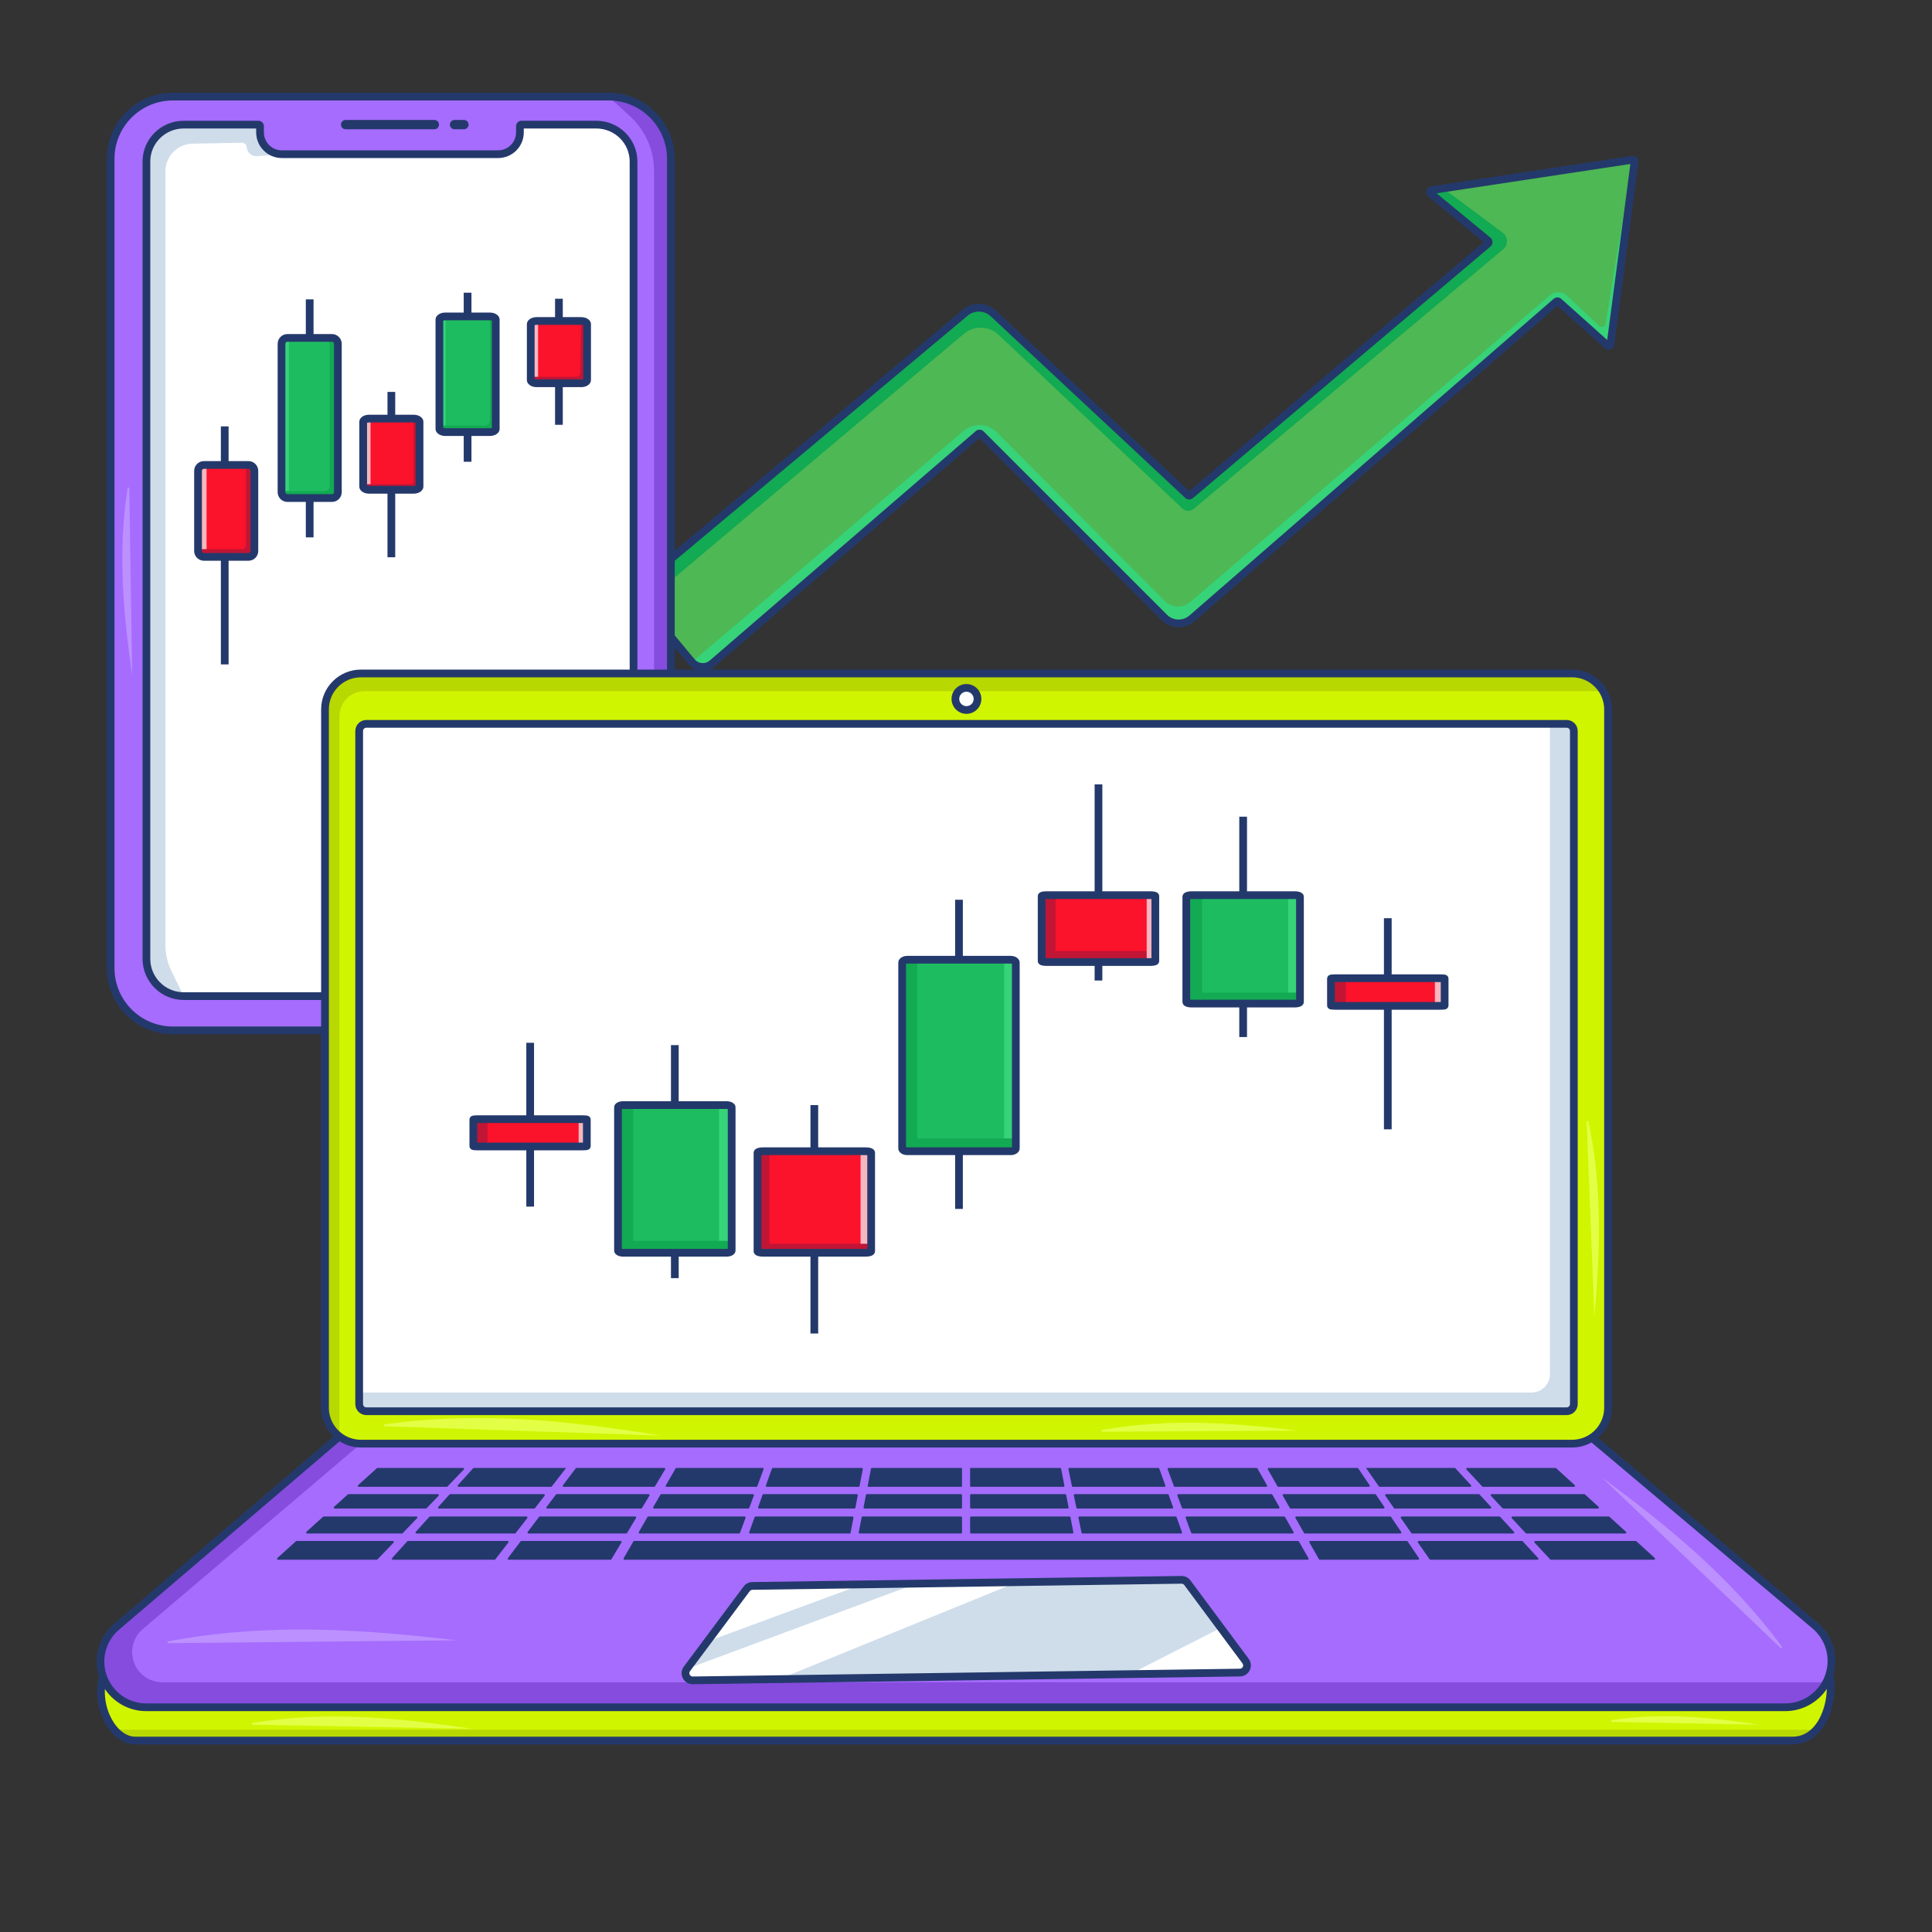 <svg xmlns="http://www.w3.org/2000/svg" width="2000" height="2000" fill="none" viewBox="0 0 2000 2000" id="options-trading-platforms"><rect x="0" y="0" width="2000" height="2000" fill="#333333" stroke="none"/><path fill="#4EB854" d="M715.982 685.06L664.554 623.17C659.272 616.814 660.127 607.382 666.465 602.079L999.179 323.698C1007.7 316.571 1020.19 316.911 1028.31 324.49L1229.7 512.496C1230.44 513.187 1231.58 513.215 1232.35 512.561L1540.34 252.149C1541.3 251.343 1541.29 249.871 1540.32 249.078L1481.14 200.347C1479.8 199.247 1480.4 197.084 1482.11 196.825L1689.79 165.398C1691.11 165.199 1692.25 166.317 1692.07 167.637L1667.24 356.221C1667.03 357.815 1665.13 358.523 1663.93 357.45L1613.6 312.396C1612.84 311.723 1611.71 311.715 1610.95 312.377L1233.88 640.218C1225.56 647.454 1213.05 647.019 1205.25 639.22L1015.41 449.405C1014.67 448.664 1013.48 448.62 1012.69 449.305L737.316 686.832C730.962 692.313 721.346 691.515 715.982 685.06Z"></path><path fill="#36D379" d="M1012.73 449.268L736.974 687.126C730.807 692.446 721.476 691.671 716.271 685.407L997.765 445.884C1007.7 437.428 1022.47 438.038 1031.68 447.284L1205.93 622.259C1209.53 625.875 1214.43 627.908 1219.53 627.908C1224.09 627.908 1228.51 626.281 1231.98 623.32L1604.68 305.518C1609.73 301.213 1617.21 301.401 1622.04 305.954L1655.4 337.427C1657.73 339.627 1661.58 338.327 1662.09 335.163L1689.63 166.823C1689.77 165.966 1690.54 165.211 1691.25 165.702C1691.83 166.097 1692.18 166.792 1692.08 167.558L1667.23 356.332C1667.03 357.878 1665.17 358.565 1664.01 357.524L1613.56 312.36C1612.83 311.708 1611.73 311.7 1610.99 312.342L1233.44 640.597C1225.36 647.62 1213.23 647.197 1205.66 639.629L1015.37 449.365C1014.65 448.647 1013.5 448.604 1012.73 449.268Z"></path><path fill="#12AA53" d="M1540.38 249.123L1481.03 200.263C1479.78 199.228 1480.28 197.223 1481.83 196.874C1481.93 196.851 1482.03 196.846 1482.13 196.846H1496.39L1555.57 240.817C1561.27 245.055 1561.52 253.507 1556.08 258.074L1235.88 526.682C1232.38 529.618 1227.23 529.466 1223.91 526.327L1033.76 346.581C1028.74 341.84 1022.1 339.198 1015.2 339.198C1008.83 339.198 1002.66 341.45 997.791 345.556L666.127 625.063L664.272 622.831C659.146 616.662 659.975 607.51 666.127 602.363L999.62 323.33C1007.89 316.414 1020.01 316.743 1027.89 324.098L1229.74 512.532C1230.45 513.203 1231.56 513.23 1232.31 512.595L1540.4 252.104C1541.32 251.322 1541.31 249.893 1540.38 249.123Z"></path><path fill="#24396B" fill-rule="evenodd" d="M1689.19 161.443C1693.14 160.846 1696.56 164.2 1696.04 168.159L1671.21 356.744C1670.58 361.525 1664.85 363.647 1661.26 360.431L1612.24 316.553L1236.5 643.236C1226.59 651.852 1211.71 651.333 1202.42 642.049L1013.89 453.547L739.929 689.861C731.88 696.804 719.7 695.793 712.906 687.617L661.478 625.726C654.787 617.675 655.87 605.729 663.898 599.011L996.613 320.631C1006.68 312.208 1021.45 312.609 1031.04 321.566L1231.13 508.359L1535.93 250.642L1478.59 203.435C1474.58 200.135 1476.38 193.647 1481.51 192.871L1689.19 161.443ZM1687.76 169.751L1487.14 200.109L1542.87 245.99C1545.76 248.37 1545.79 252.786 1542.93 255.204L1234.94 515.616C1232.61 517.579 1229.19 517.495 1226.97 515.42L1025.58 327.414C1018.94 321.213 1008.72 320.935 1001.75 326.766L669.032 605.147C664.384 609.036 663.757 615.952 667.631 620.614L719.059 682.504C722.992 687.237 730.044 687.823 734.704 683.803L1010.08 446.276C1012.45 444.223 1016.01 444.354 1018.24 446.576L1208.08 636.392C1214.39 642.705 1224.52 643.057 1231.25 637.199L1608.32 309.358C1610.61 307.374 1614.01 307.399 1616.26 309.416L1663.77 351.944L1687.76 169.751Z" clip-rule="evenodd"></path><path fill="#A56CFE" d="M114.516 164.442C114.516 128.852 143.368 100 178.958 100H630.052C665.642 100 694.494 128.852 694.494 164.442V1002.19C694.494 1037.78 665.642 1066.63 630.052 1066.63H178.958C143.368 1066.63 114.516 1037.78 114.516 1002.19V164.442Z"></path><path fill="#854CDE" d="M694.494 1002.19V164.442C694.494 128.852 665.642 100 630.052 100L652.16 120.291C668.05 134.875 677.094 155.453 677.094 177.02V1000.2C677.094 1017.39 669.473 1033.69 656.285 1044.71L630.052 1066.63C665.642 1066.63 694.494 1037.78 694.494 1002.19Z"></path><path fill="#fff" d="M190.235 128.999H267.565C268.455 128.999 269.176 129.72 269.176 130.61V137.054C269.176 149.511 279.274 159.609 291.731 159.609H515.667C528.124 159.609 538.222 149.511 538.222 137.054V130.61C538.222 129.72 538.943 128.999 539.833 128.999H617.163C638.517 128.999 655.828 146.096 655.828 167.187V992.521C655.828 1013.88 638.517 1031.19 617.163 1031.19H190.235C168.881 1031.19 151.57 1013.88 151.57 992.521V167.187C151.57 146.096 168.881 128.999 190.235 128.999Z"></path><path fill="#CFDDEA" d="M190.235 128.999H267.565C268.455 128.999 269.176 129.72 269.176 130.61V137.054C269.176 149.511 279.274 159.609 291.731 159.609L266.204 161.698C260.719 162.146 255.903 158.079 255.426 152.597L255.404 152.34C255.176 149.721 252.958 147.725 250.329 147.774L199.339 148.728C190.909 148.885 182.976 152.748 177.654 159.287C173.495 164.397 171.225 170.784 171.225 177.372V978.337C171.225 987.669 173.366 996.876 177.483 1005.25L190.235 1031.19C168.881 1031.19 151.57 1013.88 151.57 992.521V167.187C151.57 146.096 168.881 128.999 190.235 128.999Z"></path><path fill="#24396B" fill-rule="evenodd" d="M110.516 164.442C110.516 126.643 141.159 96 178.958 96H630.052C667.851 96 698.494 126.643 698.494 164.442V1002.19C698.494 1039.99 667.851 1070.63 630.052 1070.63H178.958C141.159 1070.63 110.516 1039.99 110.516 1002.19V164.442ZM178.958 104C145.577 104 118.516 131.061 118.516 164.442V1002.19C118.516 1035.57 145.577 1062.63 178.958 1062.63H630.052C663.433 1062.63 690.494 1035.57 690.494 1002.19V164.442C690.494 131.061 663.433 104 630.052 104H178.958Z" clip-rule="evenodd"></path><path fill="#24396B" fill-rule="evenodd" d="M147.571 167.187C147.571 143.84 166.72 124.999 190.236 124.999H267.567C270.666 124.999 273.178 127.511 273.178 130.61V137.054C273.178 147.302 281.485 155.609 291.733 155.609H515.668C525.916 155.609 534.223 147.302 534.223 137.054V130.61C534.223 127.511 536.735 124.999 539.834 124.999H617.164C640.681 124.999 659.83 143.84 659.83 167.187V992.521C659.83 1016.08 640.728 1035.19 617.164 1035.19H190.236C166.673 1035.19 147.571 1016.08 147.571 992.521V167.187ZM190.236 132.999C171.044 132.999 155.571 148.352 155.571 167.187V992.521C155.571 1011.67 171.091 1027.19 190.236 1027.19H617.164C636.31 1027.19 651.83 1011.67 651.83 992.521V167.187C651.83 148.352 636.357 132.999 617.164 132.999H542.223V137.054C542.223 151.72 530.334 163.609 515.668 163.609H291.733C277.067 163.609 265.178 151.72 265.178 137.054V132.999H190.236Z" clip-rule="evenodd"></path><path fill="#24396B" d="M352.952 128.999C352.952 126.33 355.116 124.166 357.785 124.166H449.615C452.284 124.166 454.448 126.33 454.448 128.999 454.448 131.668 452.284 133.832 449.615 133.832H357.785C355.116 133.832 352.952 131.668 352.952 128.999zM485.058 128.999C485.058 126.33 482.894 124.166 480.224 124.166H470.558C467.889 124.166 465.725 126.33 465.725 128.999 465.725 131.668 467.889 133.832 470.558 133.832H480.224C482.894 133.832 485.058 131.668 485.058 128.999z"></path><path fill="#24396B" fill-rule="evenodd" d="M324.587 556.279V309.889H316.587V556.279H324.587zM236.633 687.786V441.396H228.633V687.786H236.633zM409.128 576.87V405.702H401.128V576.87H409.128zM488.034 478.006V303H480.034V478.006H488.034zM582.595 439.749V309.262H574.595V439.749H582.595z" clip-rule="evenodd"></path><path fill="#1EBC61" d="M349.755 355.942C349.755 352.551 347.006 349.802 343.614 349.802H297.56C294.169 349.802 291.42 352.551 291.42 355.942V509.456C291.42 512.848 294.169 515.597 297.56 515.597H343.614C347.006 515.597 349.755 512.848 349.755 509.456V355.942Z"></path><path fill="#36D379" d="M299.03 356.091C299.03 352.709 298.676 349.968 298.239 349.968H292.307C291.87 349.968 291.516 352.709 291.516 356.091V509.17C291.516 512.551 291.87 515.293 292.307 515.293H298.239C298.676 515.293 299.03 512.551 299.03 509.17V356.091Z"></path><path fill="#12AA53" d="M343.614 515.597H297.56C294.169 515.597 291.42 512.848 291.42 509.456V508.403H336.301C339.062 508.403 341.301 506.164 341.301 503.403V349.802H343.614C347.006 349.802 349.755 352.551 349.755 355.942V509.456C349.755 512.848 347.006 515.597 343.614 515.597Z"></path><path fill="#24396B" fill-rule="evenodd" d="M353.755 355.942C353.755 350.342 349.215 345.802 343.614 345.802H297.56C291.96 345.802 287.42 350.342 287.42 355.942V509.456C287.42 515.057 291.96 519.597 297.56 519.597H343.614C349.215 519.597 353.755 515.057 353.755 509.456V355.942ZM343.614 353.802C344.797 353.802 345.755 354.76 345.755 355.942V509.456C345.755 510.638 344.797 511.597 343.614 511.597H297.56C296.378 511.597 295.42 510.638 295.42 509.456V355.942C295.42 354.76 296.378 353.802 297.56 353.802H343.614Z" clip-rule="evenodd"></path><path fill="#FB122B" d="M263.335 487.452C263.335 484.061 260.586 481.312 257.195 481.312H211.141C207.749 481.312 205 484.061 205 487.452V570.35C205 573.741 207.749 576.49 211.141 576.49H257.195C260.586 576.49 263.335 573.741 263.335 570.35V487.452Z"></path><path fill="#F8B6BF" d="M213.863 487.617C213.863 484.225 213.45 481.476 212.94 481.476H206.018C205.509 481.476 205.096 484.225 205.096 487.617V570.522C205.096 573.913 205.509 576.663 206.018 576.663H212.94C213.45 576.663 213.863 573.913 213.863 570.522V487.617Z"></path><path fill="#C11535" d="M257.195 576.49H211.141C207.749 576.49 205 571.862 205 568.471H250.568C252.777 568.471 254.568 566.68 254.568 564.471V481.312H257.195C260.586 481.312 263.335 484.061 263.335 487.452V570.35C263.335 573.741 260.586 576.49 257.195 576.49Z"></path><path fill="#24396B" fill-rule="evenodd" d="M267.335 487.452C267.335 481.852 262.795 477.312 257.195 477.312H211.141C205.54 477.312 201 481.852 201 487.452V570.35C201 575.95 205.54 580.49 211.141 580.49H257.195C262.795 580.49 267.335 575.95 267.335 570.35V487.452ZM257.195 485.312C258.377 485.312 259.335 486.27 259.335 487.452V570.35C259.335 571.532 258.377 572.49 257.195 572.49H211.141C209.959 572.49 209 571.532 209 570.35V487.452C209 486.27 209.959 485.312 211.141 485.312H257.195Z" clip-rule="evenodd"></path><path fill="#FB122B" d="M434.296 436.747C434.296 434.863 431.547 433.336 428.156 433.336H382.102C378.71 433.336 375.961 434.863 375.961 436.747V503.611C375.961 505.495 378.71 507.023 382.102 507.023H428.156C431.547 507.023 434.296 505.495 434.296 503.611V436.747Z"></path><path fill="#F8B6BF" d="M383.571 436.677C383.571 434.788 383.217 433.256 382.78 433.256H376.848C376.411 433.256 376.057 434.788 376.057 436.677V503.73C376.057 505.619 376.411 507.151 376.848 507.151H382.78C383.217 507.151 383.571 505.619 383.571 503.73V436.677Z"></path><path fill="#C11535" d="M428.156 507.023H382.102C378.71 507.023 375.961 505.495 375.961 503.611V501.203H425.156C426.813 501.203 428.156 499.86 428.156 498.203V433.336C431.547 433.336 434.296 434.863 434.296 436.747V503.611C434.296 505.495 431.547 507.023 428.156 507.023Z"></path><path fill="#24396B" fill-rule="evenodd" d="M434.44 430.838C432.63 429.833 430.4 429.336 428.156 429.336H382.102C379.857 429.336 377.627 429.833 375.817 430.838C374.142 431.769 371.961 433.693 371.961 436.747V503.611C371.961 506.666 374.142 508.59 375.817 509.52C377.627 510.526 379.857 511.023 382.102 511.023H428.156C430.4 511.023 432.63 510.526 434.44 509.52C436.115 508.59 438.296 506.666 438.296 503.611V436.747C438.296 433.693 436.115 431.769 434.44 430.838ZM430.296 437.708V502.65C429.835 502.842 429.099 503.023 428.156 503.023H382.102C381.158 503.023 380.422 502.842 379.961 502.65V437.708C380.422 437.517 381.158 437.336 382.102 437.336H428.156C429.099 437.336 429.835 437.517 430.296 437.708Z" clip-rule="evenodd"></path><path fill="#1EBC61" d="M513.202 330.974C513.202 329.09 510.452 327.562 507.061 327.562H461.007C457.616 327.562 454.866 329.09 454.866 330.974V443.892C454.866 445.776 457.616 447.303 461.007 447.303H507.061C510.452 447.303 513.202 445.776 513.202 443.892V330.974Z"></path><path fill="#36D379" d="M461.224 330.831C461.224 328.949 460.929 327.423 460.565 327.423H455.621C455.257 327.423 454.962 328.949 454.962 330.831V443.625C454.962 445.507 455.257 447.033 455.621 447.033H460.565C460.929 447.033 461.224 445.507 461.224 443.625V330.831Z"></path><path fill="#12AA53" d="M507.061 447.303H461.007C457.616 447.303 454.866 445.776 454.866 443.892V440.458H502.061C504.823 440.458 507.061 438.22 507.061 435.458L507.061 327.562C510.452 327.562 513.202 329.09 513.202 330.974V443.892C513.202 445.776 510.452 447.303 507.061 447.303Z"></path><path fill="#24396B" fill-rule="evenodd" d="M513.346 325.065C511.535 324.059 509.306 323.562 507.061 323.562H461.007C458.762 323.562 456.533 324.059 454.722 325.065C453.048 325.995 450.866 327.92 450.866 330.974V443.892C450.866 446.946 453.048 448.87 454.722 449.801C456.533 450.806 458.762 451.303 461.007 451.303H507.061C509.306 451.303 511.535 450.806 513.346 449.801C515.02 448.87 517.202 446.946 517.202 443.892V330.974C517.202 327.92 515.02 325.995 513.346 325.065ZM509.202 331.935V442.931C508.741 443.123 508.005 443.303 507.061 443.303H461.007C460.063 443.303 459.327 443.123 458.866 442.931V331.935C459.327 331.743 460.063 331.562 461.007 331.562H507.061C508.005 331.562 508.741 331.743 509.202 331.935Z" clip-rule="evenodd"></path><path fill="#FB122B" d="M607.762 335.7C607.762 333.815 605.013 332.288 601.622 332.288H555.567C552.176 332.288 549.427 333.815 549.427 335.7V393.353C549.427 395.237 552.176 396.764 555.567 396.764H601.622C605.013 396.764 607.762 395.237 607.762 393.353V335.7Z"></path><path fill="#F8B6BF" d="M557.038 335.845C557.038 333.961 556.683 332.433 556.247 332.433H550.314C549.877 332.433 549.523 333.961 549.523 335.845V393.522C549.523 395.406 549.877 396.934 550.314 396.934H556.247C556.683 396.934 557.038 395.406 557.038 393.522V335.845Z"></path><path fill="#C11535" d="M601.622 396.764H555.567C552.176 396.764 549.427 395.237 549.427 393.353L549.427 390.045H596.633C598.814 390.045 600.593 388.299 600.633 386.119L601.622 332.288C605.013 332.288 607.762 333.815 607.762 335.7V393.353C607.762 395.237 605.013 396.764 601.622 396.764Z"></path><path fill="#24396B" fill-rule="evenodd" d="M607.906 329.791C606.096 328.785 603.866 328.288 601.622 328.288H555.567C553.323 328.288 551.093 328.785 549.283 329.791C547.608 330.721 545.427 332.645 545.427 335.7V393.353C545.427 396.407 547.608 398.331 549.283 399.261C551.093 400.267 553.323 400.764 555.567 400.764H601.622C603.866 400.764 606.096 400.267 607.906 399.261C609.581 398.331 611.762 396.407 611.762 393.353V335.7C611.762 332.645 609.581 330.721 607.906 329.791ZM603.762 336.66V392.392C603.301 392.583 602.565 392.764 601.622 392.764H555.567C554.624 392.764 553.888 392.583 553.427 392.392V336.66C553.888 336.469 554.624 336.288 555.567 336.288H601.622C602.565 336.288 603.301 336.469 603.762 336.66Z" clip-rule="evenodd"></path><path fill="#BC90FF" d="M133.879 505.577L136.847 699.418C127.842 636.61 121.598 572.689 132.016 505.441 132.201 504.245 133.86 504.366 133.879 505.577zM501.487 1051.87L352.951 1053.81C401.13 1047.01 450.147 1042.3 501.625 1050.04 502.823 1050.22 502.697 1051.85 501.487 1051.87z"></path><path fill="#A56CFE" d="M373.678 1494.45H1627.37C1634.94 1494.45 1641.99 1492.19 1647.86 1488.31L1878.86 1682.71C1893.55 1695.07 1899.45 1715 1893.86 1733.36C1887.72 1753.56 1869.09 1767.36 1847.98 1767.36H151.326C131.112 1767.36 113.129 1754.52 106.566 1735.4C100.259 1717.02 105.821 1696.66 120.593 1684.05L351.324 1487C357.551 1491.68 365.291 1494.45 373.678 1494.45Z"></path><path fill="#854CDE" d="M351.324 1487C357.551 1491.68 365.291 1494.45 373.678 1494.45L147.787 1686.39C133.383 1698.63 133.045 1720.75 147.069 1733.43C152.817 1738.62 160.29 1741.5 168.039 1741.5H1891.5C1882.5 1758.5 1868.37 1767.36 1847.98 1767.36H151.326C131.112 1767.36 113.129 1754.52 106.566 1735.4C100.259 1717.02 105.821 1696.66 120.593 1684.05L351.324 1487Z"></path><path fill="#D0F500" d="M1847.98 1767.36H151.325C131.111 1767.36 113.128 1754.52 106.565 1735.4C97.977 1767.36 117.537 1801.82 139.891 1801.82H1855.57C1887.24 1801.82 1899.35 1759.9 1893.86 1733.36C1887.71 1753.56 1869.09 1767.36 1847.98 1767.36Z"></path><path fill="#B8D802" d="M1855.57 1801.82H139.893C132.026 1801.82 124.506 1797.55 118.436 1790.63H1880.21C1874 1797.44 1865.81 1801.82 1855.57 1801.82Z"></path><path fill="#D0F500" d="M336.421 734.407C336.421 713.831 353.101 697.15 373.678 697.15H1627.37C1647.95 697.15 1664.63 713.831 1664.63 734.407V1457.19C1664.63 1470.2 1657.97 1481.65 1647.86 1488.31C1641.99 1492.19 1634.94 1494.45 1627.37 1494.45H373.678C365.291 1494.45 357.55 1491.68 351.324 1487C342.274 1480.2 336.421 1469.38 336.421 1457.19V734.407Z"></path><path fill="#B8D802" d="M1627.37 697.15H373.677C353.1 697.15 336.42 713.831 336.42 734.407V1457.19C336.42 1469.38 342.273 1480.2 351.323 1487V741.53C351.323 727.171 362.963 715.53 377.323 715.53H1659.5C1653.02 704.531 1641.06 697.15 1627.37 697.15Z"></path><path fill="#24396B" fill-rule="evenodd" d="M332.422 734.407C332.422 711.622 350.893 693.15 373.678 693.15H1627.37C1650.16 693.15 1668.63 711.622 1668.63 734.407V1457.19C1668.63 1469.7 1663.06 1480.91 1654.27 1488.48L1881.44 1679.65C1897.09 1692.82 1903.53 1713.93 1897.97 1733.55C1900.61 1747.49 1898.79 1764.97 1892.29 1779.2C1885.61 1793.82 1873.54 1805.82 1855.57 1805.82H139.893C126.594 1805.82 115.03 1795.7 108.084 1782.45C101.21 1769.34 98.263 1752.2 102.4 1735.53C96.18 1715.92 102.285 1694.42 117.996 1681L345.16 1487C337.315 1479.5 332.422 1468.92 332.422 1457.19V734.407ZM351.583 1492.04L123.191 1687.09C109.667 1698.64 104.575 1717.28 110.35 1734.1C116.358 1751.6 132.821 1763.36 151.326 1763.36H1847.98C1867.33 1763.36 1884.4 1750.71 1890.03 1732.2C1895.16 1715.37 1889.75 1697.1 1876.29 1685.77L1647.49 1493.22C1641.53 1496.55 1634.67 1498.45 1627.37 1498.45H373.678C365.555 1498.45 357.972 1496.1 351.583 1492.04ZM108.568 1748.43C108.043 1759.4 110.632 1770.08 115.169 1778.73C121.444 1790.7 130.837 1797.82 139.893 1797.82H1855.57C1869.27 1797.82 1879.09 1788.85 1885.01 1775.88C1888.87 1767.43 1890.88 1757.62 1891.12 1748.37C1881.65 1762.47 1865.61 1771.36 1847.98 1771.36H151.326C133.855 1771.36 117.921 1762.51 108.568 1748.43ZM373.678 701.15C355.311 701.15 340.422 716.04 340.422 734.407V1457.19C340.422 1468.07 345.64 1477.73 353.727 1483.8C359.284 1487.98 366.187 1490.45 373.678 1490.45H1627.37C1634.14 1490.45 1640.42 1488.43 1645.66 1484.97C1654.69 1479.02 1660.63 1468.8 1660.63 1457.19V734.407C1660.63 716.04 1645.74 701.15 1627.37 701.15H373.678Z" clip-rule="evenodd"></path><path fill="#fff" d="M371.817 756.762C371.817 752.647 375.153 749.311 379.269 749.311H1621.79C1625.9 749.311 1629.24 752.647 1629.24 756.762V1453.47C1629.24 1457.58 1625.9 1460.92 1621.79 1460.92H379.269C375.154 1460.92 371.817 1457.58 371.817 1453.47V756.762Z"></path><path fill="#CFDDEA" d="M1629.24 1453.47V756.762C1629.24 752.647 1625.9 749.311 1621.79 749.311H1604.5V1422.5C1604.5 1432.99 1595.99 1441.5 1585.5 1441.5H371.816V1453.47C371.816 1457.58 375.153 1460.92 379.268 1460.92H1621.79C1625.9 1460.92 1629.24 1457.58 1629.24 1453.47Z"></path><path fill="#24396B" fill-rule="evenodd" d="M367.817 756.762C367.817 750.438 372.944 745.311 379.269 745.311H1621.79C1628.11 745.311 1633.24 750.438 1633.24 756.762V1453.47C1633.24 1459.79 1628.11 1464.92 1621.79 1464.92H379.269C372.944 1464.92 367.817 1459.79 367.817 1453.47V756.762ZM379.269 753.311C377.363 753.311 375.817 754.856 375.817 756.762V1453.47C375.817 1455.37 377.363 1456.92 379.269 1456.92H1621.79C1623.69 1456.92 1625.24 1455.37 1625.24 1453.47V756.762C1625.24 754.856 1623.69 753.311 1621.79 753.311H379.269Z" clip-rule="evenodd"></path><path fill="#24396B" d="M1015.9 723.532C1015.9 732.054 1008.99 738.963 1000.47 738.963C991.946 738.963 985.037 732.054 985.037 723.532C985.037 715.01 991.946 708.102 1000.47 708.102C1008.99 708.102 1015.9 715.01 1015.9 723.532Z"></path><path fill="#fff" d="M1007.93 723.532C1007.93 727.655 1004.59 730.998 1000.47 730.998 996.345 730.998 993.002 727.655 993.002 723.532 993.002 719.408 996.345 716.065 1000.47 716.065 1004.59 716.065 1007.93 719.408 1007.93 723.532zM711.099 1727.6L732.279 1699.24 772.976 1644.74C774.36 1642.89 776.527 1641.79 778.84 1641.75L892.735 1640.13 948.615 1639.34 1052.92 1637.85 1223.05 1635.43C1225.45 1635.4 1227.71 1636.51 1229.14 1638.44L1263.85 1685.15 1289.41 1719.55C1293.03 1724.43 1289.61 1731.36 1283.53 1731.45L1169.79 1733.07 806.569 1738.24 717.175 1739.51C710.993 1739.6 707.399 1732.55 711.099 1727.6z"></path><path fill="#CFDDEA" d="M1223.05 1635.43C1225.45 1635.4 1227.71 1636.52 1229.14 1638.44L1263.85 1685.15 1169.79 1733.07 806.568 1738.24 1052.92 1637.85 1223.05 1635.43zM711.098 1727.6L948.615 1639.34 892.735 1640.13 732.279 1699.24 711.098 1727.6z"></path><path fill="#24396B" fill-rule="evenodd" d="M778.897 1645.75C777.826 1645.77 776.822 1646.28 776.181 1647.14L714.304 1729.99C712.59 1732.29 714.255 1735.55 717.118 1735.51L1283.48 1727.45C1286.29 1727.41 1287.88 1724.2 1286.2 1721.94L1225.93 1640.82C1225.27 1639.93 1224.22 1639.41 1223.11 1639.43L778.897 1645.75ZM769.772 1642.35C771.899 1639.5 775.229 1637.8 778.784 1637.75L1223 1631.43C1226.68 1631.38 1230.16 1633.1 1232.35 1636.05L1292.62 1717.17C1298.19 1724.66 1292.93 1735.31 1283.59 1735.45L717.232 1743.51C707.732 1743.64 702.209 1732.82 707.894 1725.21L769.772 1642.35Z" clip-rule="evenodd"></path><path fill="#24396B" d="M287.795 1614.6H390.02C390.292 1614.6 390.553 1614.49 390.741 1614.3L407.448 1596.91C408.059 1596.27 407.608 1595.21 406.727 1595.21H307.06C306.812 1595.21 306.573 1595.31 306.389 1595.47L287.125 1612.86C286.446 1613.47 286.88 1614.6 287.795 1614.6zM479.378 1519.6H390.831C390.583 1519.6 390.344 1519.69 390.161 1519.86L370.707 1537.42C370.027 1538.03 370.461 1539.16 371.377 1539.16H462.507C462.779 1539.16 463.039 1539.05 463.228 1538.85L480.099 1521.29C480.71 1520.65 480.259 1519.6 479.378 1519.6zM317.867 1587.46H416.1C416.372 1587.46 416.632 1587.35 416.821 1587.15L431.775 1571.59C432.385 1570.95 431.935 1569.89 431.054 1569.89H335.11C334.862 1569.89 334.623 1569.99 334.44 1570.15L317.197 1585.72C316.517 1586.33 316.951 1587.46 317.867 1587.46zM440.91 1561.64H346.475C345.559 1561.64 345.125 1560.51 345.805 1559.89L360.089 1547C360.273 1546.83 360.511 1546.74 360.759 1546.74H453.298C454.179 1546.74 454.63 1547.8 454.019 1548.43L441.631 1561.33C441.443 1561.52 441.182 1561.64 440.91 1561.64zM406.666 1614.6H511.972C512.281 1614.6 512.573 1614.46 512.763 1614.22L526.23 1596.83C526.739 1596.17 526.271 1595.21 525.44 1595.21H422.35C422.067 1595.21 421.797 1595.33 421.607 1595.54L405.923 1612.93C405.343 1613.58 405.8 1614.6 406.666 1614.6zM490.553 1519.6H586.045 596.29 687.67C688.446 1519.6 688.926 1520.44 688.528 1521.11L678.026 1538.67C677.846 1538.97 677.52 1539.16 677.168 1539.16H583.533C582.707 1539.16 582.237 1538.21 582.734 1537.56L596.29 1519.6H586.045L571.196 1538.77C571.006 1539.01 570.714 1539.16 570.405 1539.16H474.715C473.848 1539.16 473.392 1538.13 473.972 1537.49L489.81 1519.93C490 1519.72 490.27 1519.6 490.553 1519.6zM525.781 1613L538.908 1595.61C539.096 1595.36 539.392 1595.21 539.706 1595.21H642.448C643.225 1595.21 643.705 1596.06 643.306 1596.73L632.907 1614.12C632.727 1614.42 632.401 1614.6 632.049 1614.6H526.579C525.753 1614.6 525.283 1613.66 525.781 1613zM1713.02 1612.86L1693.93 1595.47C1693.74 1595.31 1693.5 1595.21 1693.25 1595.21H1589.26C1588.39 1595.21 1587.93 1596.26 1588.53 1596.9L1604.73 1614.28C1604.91 1614.49 1605.18 1614.6 1605.46 1614.6H1712.35C1713.26 1614.6 1713.7 1613.48 1713.02 1612.86zM444.445 1570.22L430.407 1585.79C429.826 1586.43 430.283 1587.46 431.149 1587.46H532.996C533.305 1587.46 533.597 1587.32 533.786 1587.07L545.841 1571.51C546.35 1570.85 545.881 1569.89 545.05 1569.89H445.187C444.904 1569.89 444.634 1570.01 444.445 1570.22zM1683.21 1585.72L1666.12 1570.16C1665.94 1569.99 1665.7 1569.89 1665.45 1569.89H1565.68C1564.81 1569.89 1564.35 1570.94 1564.95 1571.58L1579.44 1587.14C1579.63 1587.34 1579.9 1587.46 1580.18 1587.46H1682.54C1683.45 1587.46 1683.89 1586.33 1683.21 1585.72zM552.996 1561.64H454.441C453.574 1561.64 453.118 1560.61 453.698 1559.97L465.327 1547.07C465.517 1546.86 465.787 1546.74 466.07 1546.74H562.982C563.813 1546.74 564.281 1547.7 563.773 1548.35L553.786 1561.25C553.597 1561.49 553.305 1561.64 552.996 1561.64zM546.272 1585.86L558.021 1570.29C558.21 1570.04 558.506 1569.89 558.819 1569.89H657.59C658.367 1569.89 658.847 1570.74 658.448 1571.41L649.14 1586.97C648.96 1587.27 648.634 1587.46 648.282 1587.46H547.07C546.245 1587.46 545.775 1586.51 546.272 1585.86zM1654.86 1559.9L1640.7 1547C1640.52 1546.83 1640.28 1546.74 1640.03 1546.74H1544.12C1543.24 1546.74 1542.79 1547.78 1543.38 1548.42L1555.39 1561.32C1555.58 1561.52 1555.85 1561.64 1556.12 1561.64H1654.19C1655.1 1561.64 1655.53 1560.51 1654.86 1559.9zM1630.18 1537.42L1610.9 1519.86C1610.71 1519.69 1610.47 1519.6 1610.22 1519.6H1518.83C1517.96 1519.6 1517.51 1520.64 1518.1 1521.28L1534.46 1538.84C1534.65 1539.04 1534.91 1539.16 1535.19 1539.16H1629.5C1630.42 1539.16 1630.85 1538.03 1630.18 1537.42zM565.766 1560.03L575.499 1547.14C575.688 1546.89 575.984 1546.74 576.297 1546.74H671.436C672.213 1546.74 672.693 1547.59 672.294 1548.26L664.584 1561.15C664.403 1561.45 664.077 1561.64 663.725 1561.64H566.564C565.739 1561.64 565.269 1560.69 565.766 1560.03zM645.593 1613.1L655.651 1595.71C655.83 1595.4 656.159 1595.21 656.516 1595.21H1343.79C1344.15 1595.21 1344.48 1595.41 1344.66 1595.72L1354.55 1613.11C1354.93 1613.78 1354.45 1614.6 1353.68 1614.6H646.458C645.688 1614.6 645.207 1613.77 645.593 1613.1zM661.294 1585.96L670.296 1570.39C670.475 1570.08 670.805 1569.89 671.162 1569.89H770.881C771.578 1569.89 772.061 1570.59 771.819 1571.24L766.051 1586.81C765.906 1587.2 765.532 1587.46 765.114 1587.46H662.159C661.389 1587.46 660.908 1586.62 661.294 1585.96zM689.232 1537.66L699.39 1520.1C699.568 1519.79 699.898 1519.6 700.255 1519.6H789.521C790.217 1519.6 790.701 1520.29 790.459 1520.95L783.951 1538.51C783.806 1538.9 783.432 1539.16 783.013 1539.16H690.098C689.328 1539.16 688.847 1538.32 689.232 1537.66zM676.231 1560.13L683.689 1547.24C683.867 1546.93 684.197 1546.74 684.554 1546.74H779.462C780.158 1546.74 780.641 1547.44 780.399 1548.09L775.621 1560.98C775.476 1561.38 775.102 1561.64 774.683 1561.64H677.096C676.326 1561.64 675.845 1560.8 676.231 1560.13zM879.548 1587.46H776.542C775.851 1587.46 775.368 1586.77 775.601 1586.12L781.155 1570.56C781.297 1570.16 781.674 1569.89 782.097 1569.89H882.539C883.167 1569.89 883.64 1570.47 883.521 1571.08L880.53 1586.65C880.44 1587.12 880.028 1587.46 879.548 1587.46zM892.204 1519.6H800.046C799.623 1519.6 799.246 1519.86 799.104 1520.26L792.837 1537.82C792.605 1538.47 793.088 1539.16 793.779 1539.16H888.83C889.309 1539.16 889.721 1538.82 889.812 1538.35L893.186 1520.79C893.305 1520.17 892.832 1519.6 892.204 1519.6zM902.623 1519.6H995.871 1004.25 1097.5C1097.98 1519.6 1098.39 1519.94 1098.48 1520.41L1101.86 1537.97C1101.98 1538.59 1101.5 1539.16 1100.88 1539.16H1005.25C1004.7 1539.16 1004.25 1538.71 1004.25 1538.16V1519.6H995.871V1538.16C995.871 1538.71 995.423 1539.16 994.871 1539.16H899.249C898.621 1539.16 898.149 1538.59 898.267 1537.97L901.641 1520.41C901.732 1519.94 902.144 1519.6 902.623 1519.6zM994.871 1587.46H889.968C889.34 1587.46 888.867 1586.89 888.986 1586.27L891.977 1570.71C892.067 1570.23 892.479 1569.89 892.958 1569.89H994.871C995.423 1569.89 995.871 1570.34 995.871 1570.89V1586.46C995.871 1587.01 995.423 1587.46 994.871 1587.46zM1110.16 1587.46H1005.25C1004.7 1587.46 1004.25 1587.01 1004.25 1586.46V1570.89C1004.25 1570.34 1004.7 1569.89 1005.25 1569.89H1107.17C1107.65 1569.89 1108.06 1570.23 1108.15 1570.71L1111.14 1586.27C1111.26 1586.89 1110.78 1587.46 1110.16 1587.46zM1222.65 1587.46H1120.57C1120.09 1587.46 1119.68 1587.12 1119.59 1586.66L1116.38 1571.1C1116.25 1570.48 1116.73 1569.89 1117.36 1569.89H1217.1C1217.52 1569.89 1217.9 1570.16 1218.04 1570.56L1223.59 1586.12C1223.83 1586.77 1223.34 1587.46 1222.65 1587.46zM1199.15 1519.6H1107.01C1106.37 1519.6 1105.9 1520.18 1106.03 1520.8L1109.64 1538.36C1109.74 1538.82 1110.15 1539.16 1110.62 1539.16H1205.41C1206.11 1539.16 1206.59 1538.47 1206.36 1537.82L1200.09 1520.26C1199.95 1519.86 1199.57 1519.6 1199.15 1519.6zM1300.8 1519.6H1209.67C1208.98 1519.6 1208.49 1520.29 1208.73 1520.95L1215.24 1538.51C1215.39 1538.9 1215.76 1539.16 1216.18 1539.16H1310.78C1311.55 1539.16 1312.03 1538.33 1311.65 1537.66L1301.67 1520.1C1301.49 1519.79 1301.16 1519.6 1300.8 1519.6zM1313.34 1519.6H1405.7 1414.08 1505.85C1506.13 1519.6 1506.4 1519.71 1506.59 1519.92L1522.77 1537.48C1523.36 1538.12 1522.91 1539.16 1522.04 1539.16H1428.22C1427.89 1539.16 1427.58 1539 1427.4 1538.73L1414.08 1519.6H1405.7L1417.87 1537.6C1418.32 1538.26 1417.85 1539.16 1417.05 1539.16H1323.33C1322.97 1539.16 1322.64 1538.96 1322.46 1538.65L1312.47 1521.09C1312.09 1520.43 1312.58 1519.6 1313.34 1519.6zM1366.23 1614.6H1468.08C1468.88 1614.6 1469.36 1613.71 1468.91 1613.04L1457.15 1595.65C1456.96 1595.38 1456.65 1595.21 1456.32 1595.21H1356.34C1355.57 1595.21 1355.09 1596.04 1355.47 1596.71L1365.36 1614.1C1365.54 1614.41 1365.87 1614.6 1366.23 1614.6zM1480.73 1614.6H1591.56C1592.43 1614.6 1592.89 1613.57 1592.3 1612.93L1576.27 1595.54C1576.08 1595.33 1575.82 1595.21 1575.54 1595.21H1468.63C1467.82 1595.21 1467.35 1596.12 1467.81 1596.79L1479.91 1614.17C1480.1 1614.44 1480.41 1614.6 1480.73 1614.6zM784.816 1560.3L789.417 1547.41C789.559 1547.01 789.936 1546.74 790.359 1546.74H886.988C887.616 1546.74 888.089 1547.31 887.97 1547.93L885.493 1560.82C885.402 1561.29 884.99 1561.64 884.51 1561.64H785.758C785.066 1561.64 784.583 1560.95 784.816 1560.3zM896.425 1547.55L893.948 1560.45C893.829 1561.06 894.302 1561.64 894.93 1561.64H994.871C995.423 1561.64 995.871 1561.19 995.871 1560.64V1547.74C995.871 1547.19 995.423 1546.74 994.871 1546.74H897.407C896.928 1546.74 896.516 1547.08 896.425 1547.55zM1004.25 1547.74V1560.64C1004.25 1561.19 1004.7 1561.64 1005.25 1561.64H1105.19C1105.82 1561.64 1106.3 1561.06 1106.18 1560.45L1103.7 1547.55C1103.61 1547.08 1103.2 1546.74 1102.72 1546.74H1005.25C1004.7 1546.74 1004.25 1547.19 1004.25 1547.74zM1114.27 1560.84L1111.61 1547.94C1111.49 1547.32 1111.96 1546.74 1112.59 1546.74H1208.83C1209.26 1546.74 1209.63 1547.01 1209.78 1547.41L1214.38 1560.3C1214.61 1560.95 1214.13 1561.64 1213.44 1561.64H1115.25C1114.77 1561.64 1114.37 1561.3 1114.27 1560.84zM1223.57 1560.98L1218.79 1548.09C1218.55 1547.44 1219.04 1546.74 1219.73 1546.74H1316.23C1316.59 1546.74 1316.92 1546.94 1317.1 1547.25L1324.43 1560.14C1324.81 1560.81 1324.33 1561.64 1323.56 1561.64H1224.51C1224.09 1561.64 1223.72 1561.38 1223.57 1560.98zM1233.14 1586.81L1227.37 1571.24C1227.13 1570.59 1227.62 1569.89 1228.31 1569.89H1329.4C1329.76 1569.89 1330.09 1570.09 1330.27 1570.4L1339.12 1585.96C1339.49 1586.63 1339.01 1587.46 1338.25 1587.46H1234.08C1233.66 1587.46 1233.29 1587.2 1233.14 1586.81zM1335.24 1561.13L1327.91 1548.24C1327.53 1547.57 1328.01 1546.74 1328.78 1546.74H1423.53C1423.86 1546.74 1424.17 1546.91 1424.36 1547.18L1433.08 1560.08C1433.53 1560.74 1433.05 1561.64 1432.25 1561.64H1336.11C1335.75 1561.64 1335.42 1561.44 1335.24 1561.13zM1349.92 1586.95L1341.07 1571.39C1340.69 1570.72 1341.18 1569.89 1341.94 1569.89H1439.19C1439.52 1569.89 1439.83 1570.06 1440.02 1570.33L1450.55 1585.9C1451 1586.56 1450.52 1587.46 1449.72 1587.46H1350.79C1350.43 1587.46 1350.1 1587.27 1349.92 1586.95zM1434.07 1548.31L1443.04 1561.21C1443.23 1561.48 1443.54 1561.64 1443.86 1561.64H1542.75C1543.62 1561.64 1544.08 1560.6 1543.49 1559.96L1531.6 1547.06C1531.41 1546.86 1531.15 1546.74 1530.87 1546.74H1434.89C1434.08 1546.74 1433.61 1547.65 1434.07 1548.31zM1450.18 1571.47L1461.02 1587.03C1461.2 1587.3 1461.51 1587.46 1461.84 1587.46H1566.55C1567.42 1587.46 1567.87 1586.42 1567.28 1585.78L1552.94 1570.22C1552.75 1570.01 1552.48 1569.89 1552.2 1569.89H1451.01C1450.2 1569.89 1449.72 1570.8 1450.18 1571.47z"></path><path fill="#BC90FF" d="M174.333 1701.02L472.949 1698.06C375.968 1686.65 277.352 1679.59 174.139 1699.12C172.949 1699.35 173.123 1701.03 174.333 1701.02Z"></path><path fill="#E3FF45" d="M398.407 1476.46L684.135 1486.14C591.85 1471.16 497.823 1460.27 398.297 1474.56 397.098 1474.73 397.197 1476.42 398.407 1476.46zM1141.27 1482.11L1343.11 1481C1277.55 1472.99 1210.88 1467.88 1141.1 1480.25 1139.91 1480.46 1140.06 1482.12 1141.27 1482.11zM1642.51 1161.38L1650.49 1363.07C1656.26 1297.26 1659.1 1230.46 1644.37 1161.14 1644.12 1159.96 1642.46 1160.17 1642.51 1161.38z"></path><path fill="#BC90FF" d="M1843.13 1705.84L1658 1529.21C1725.39 1578.84 1791.25 1632.14 1844.56 1704.59C1845.28 1705.56 1844.01 1706.67 1843.13 1705.84Z"></path><path fill="#E3FF45" d="M261.889 1785.38L489.001 1789.7C414.963 1778.56 339.789 1770.78 261.748 1783.5 260.559 1783.69 260.683 1785.36 261.889 1785.38zM1668.89 1782.5L1821.33 1785.4C1771.6 1777.91 1721.11 1772.65 1668.75 1780.66 1667.56 1780.85 1667.68 1782.48 1668.89 1782.5z"></path><path fill="#24396B" fill-rule="evenodd" d="M694.582 1143.99V1081.89H702.582V1143.99H694.582zM694.582 1323.12V1296.85H702.582V1323.12H694.582zM988.737 993.52V931.421H996.737V993.52H988.737zM988.737 1251.47V1189.37H996.737V1251.47H988.737zM1133.14 926.644V812H1141.14V926.644H1133.14zM1133.14 1015.02V994.714H1141.14V1015.02H1133.14zM1282.9 926.645V845.438H1290.9V926.645H1282.9zM1282.9 1073.53V1038.9H1290.9V1073.53H1282.9zM1432.64 1012.63V950.527H1440.64V1012.63H1432.64zM1432.64 1169.07V1041.29H1440.64V1169.07H1432.64zM838.985 1191.76V1143.99H846.985V1191.76H838.985zM838.985 1380.44V1296.85H846.985V1380.44H838.985zM544.83 1158.32V1079.5H552.83V1158.32H544.83zM544.83 1249.08V1187.28H552.83V1249.08H544.83z" clip-rule="evenodd"></path><path fill="#1EBC61" d="M639.754 1146.38C639.754 1145.06 642.148 1143.99 645.102 1143.99H752.068C755.022 1143.99 757.416 1145.06 757.416 1146.38V1294.46C757.416 1295.78 755.022 1296.85 752.068 1296.85H645.102C642.148 1296.85 639.754 1295.78 639.754 1294.46V1146.38Z"></path><path fill="#36D379" d="M744.39 1145.92C744.39 1144.6 744.655 1143.53 744.982 1143.53H756.817C757.144 1143.53 757.409 1144.6 757.409 1145.92V1294.14C757.409 1295.46 757.144 1296.53 756.817 1296.53H744.982C744.655 1296.53 744.39 1295.46 744.39 1294.14V1145.92Z"></path><path fill="#12AA53" d="M640.237 1145.92C640.237 1144.6 640.546 1143.53 640.928 1143.53H654.736C655.117 1143.53 655.426 1144.6 655.426 1145.92V1294.14C655.426 1295.46 655.117 1296.53 654.736 1296.53H640.928C640.546 1296.53 640.237 1295.46 640.237 1294.14V1145.92Z"></path><path fill="#12AA53" d="M645.221 1296.53C644.266 1296.53 643.492 1296.29 643.492 1295.99V1285.08C643.492 1284.78 644.266 1284.53 645.221 1284.53H752.426C753.381 1284.53 754.155 1284.78 754.155 1285.08V1295.99C754.155 1296.29 753.381 1296.53 752.426 1296.53H645.221Z"></path><path fill="#24396B" fill-rule="evenodd" d="M639.689 1141.04C641.28 1140.33 643.197 1139.99 645.102 1139.99H752.068C753.973 1139.99 755.89 1140.33 757.481 1141.04C758.271 1141.39 759.158 1141.91 759.9 1142.7C760.662 1143.5 761.416 1144.75 761.416 1146.38V1294.46C761.416 1296.09 760.662 1297.34 759.9 1298.14C759.158 1298.92 758.271 1299.45 757.481 1299.8C755.89 1300.51 753.973 1300.85 752.068 1300.85H645.102C643.197 1300.85 641.28 1300.51 639.689 1299.8C638.899 1299.45 638.012 1298.92 637.27 1298.14C636.508 1297.34 635.754 1296.09 635.754 1294.46V1146.38C635.754 1144.75 636.508 1143.5 637.27 1142.7C638.012 1141.91 638.899 1141.39 639.689 1141.04ZM642.861 1148.39C642.86 1148.39 642.864 1148.39 642.87 1148.38C642.864 1148.39 642.861 1148.39 642.861 1148.39ZM643.754 1148.11C644.119 1148.04 644.573 1147.99 645.102 1147.99H752.068C752.597 1147.99 753.051 1148.04 753.416 1148.11V1292.73C753.051 1292.8 752.597 1292.85 752.068 1292.85H645.102C644.573 1292.85 644.119 1292.8 643.754 1292.73V1148.11ZM642.861 1292.45C642.861 1292.45 642.864 1292.45 642.87 1292.46C642.864 1292.45 642.86 1292.45 642.861 1292.45ZM754.31 1148.39C754.309 1148.39 754.306 1148.39 754.3 1148.38C754.307 1148.39 754.31 1148.39 754.31 1148.39Z" clip-rule="evenodd"></path><path fill="#FB122B" d="M490 1158.99C490 1158.74 492.391 1158.55 495.34 1158.55H602.142C605.091 1158.55 607.482 1158.74 607.482 1158.99V1186.39C607.482 1186.64 605.091 1186.84 602.142 1186.84H495.34C492.391 1186.84 490 1186.64 490 1186.39V1158.99Z"></path><path fill="#F8B6BF" d="M599.01 1158.97C599.01 1158.73 599.186 1158.53 599.404 1158.53H607.295C607.513 1158.53 607.689 1158.73 607.689 1158.97V1186.09C607.689 1186.34 607.513 1186.53 607.295 1186.53H599.404C599.186 1186.53 599.01 1186.34 599.01 1186.09V1158.97Z"></path><path fill="#C11535" d="M490.517 1158.97C490.517 1158.73 490.804 1158.53 491.158 1158.53H503.98C504.334 1158.53 504.621 1158.73 504.621 1158.97V1186.09C504.621 1186.34 504.334 1186.53 503.98 1186.53H491.158C490.804 1186.53 490.517 1186.34 490.517 1186.09V1158.97Z"></path><path fill="#24396B" fill-rule="evenodd" d="M491.234 1154.69C492.341 1154.6 493.792 1154.55 495.34 1154.55H602.142C603.691 1154.55 605.141 1154.6 606.248 1154.69C606.781 1154.73 607.344 1154.8 607.831 1154.89C608.042 1154.93 608.445 1155.02 608.874 1155.19C609.068 1155.27 609.516 1155.46 609.982 1155.84C610.394 1156.18 611.482 1157.22 611.482 1158.99V1186.39C611.482 1188.17 610.394 1189.2 609.982 1189.54C609.516 1189.92 609.068 1190.11 608.874 1190.19C608.445 1190.37 608.042 1190.45 607.831 1190.49C607.344 1190.59 606.781 1190.65 606.248 1190.69C605.141 1190.78 603.691 1190.84 602.142 1190.84H495.34C493.792 1190.84 492.341 1190.78 491.234 1190.69C490.701 1190.65 490.138 1190.59 489.651 1190.49C489.44 1190.45 489.037 1190.37 488.609 1190.19C488.414 1190.11 487.966 1189.92 487.5 1189.54C487.089 1189.2 486 1188.17 486 1186.39V1158.99C486 1157.22 487.089 1156.18 487.5 1155.84C487.966 1155.46 488.414 1155.27 488.609 1155.19C489.037 1155.02 489.44 1154.93 489.651 1154.89C490.138 1154.8 490.701 1154.73 491.234 1154.69ZM491.188 1162.74C491.191 1162.74 491.194 1162.74 491.198 1162.74C491.175 1162.75 491.171 1162.75 491.188 1162.74ZM494 1162.56C494.421 1162.55 494.87 1162.55 495.34 1162.55H602.142C602.612 1162.55 603.061 1162.55 603.482 1162.56V1182.82C603.061 1182.83 602.612 1182.84 602.142 1182.84H495.34C494.87 1182.84 494.421 1182.83 494 1182.82V1162.56ZM491.188 1182.64C491.171 1182.64 491.175 1182.64 491.197 1182.64C491.194 1182.64 491.191 1182.64 491.188 1182.64ZM606.285 1182.64C606.288 1182.64 606.292 1182.64 606.294 1182.64C606.301 1182.64 606.305 1182.64 606.305 1182.64C606.305 1182.64 606.298 1182.64 606.285 1182.64ZM606.294 1162.74C606.311 1162.75 606.307 1162.75 606.285 1162.74C606.288 1162.74 606.292 1162.74 606.294 1162.74Z" clip-rule="evenodd"></path><path fill="#FB122B" d="M784.155 1193.4C784.155 1192.49 786.55 1191.76 789.504 1191.76H896.469C899.423 1191.76 901.818 1192.49 901.818 1193.4V1295.21C901.818 1296.11 899.423 1296.85 896.469 1296.85H789.504C786.55 1296.85 784.155 1296.11 784.155 1295.21V1193.4Z"></path><path fill="#F8B6BF" d="M890.855 1193.17C890.855 1192.27 891.076 1191.53 891.349 1191.53H901.212C901.484 1191.53 901.705 1192.27 901.705 1193.17V1294.89C901.705 1295.8 901.484 1296.53 901.212 1296.53H891.349C891.076 1296.53 890.855 1295.8 890.855 1294.89V1193.17Z"></path><path fill="#C11535" d="M784.533 1193.17C784.533 1192.27 784.776 1191.53 785.075 1191.53H795.924C796.224 1191.53 796.467 1192.27 796.467 1193.17V1294.89C796.467 1295.8 796.224 1296.53 795.924 1296.53H785.075C784.776 1296.53 784.533 1295.8 784.533 1294.89V1193.17Z"></path><path fill="#C11535" d="M896.67 1287.53C897.653 1287.53 898.45 1287.76 898.45 1288.03V1298.03C898.45 1298.31 897.653 1298.53 896.67 1298.53H786.313C785.33 1298.53 784.533 1298.31 784.533 1298.03V1288.03C784.533 1287.76 785.33 1287.53 786.313 1287.53H896.67Z"></path><path fill="#24396B" fill-rule="evenodd" d="M784.548 1188.41C785.991 1187.97 787.743 1187.76 789.504 1187.76H896.469C898.23 1187.76 899.981 1187.97 901.425 1188.41C902.122 1188.63 902.978 1188.97 903.747 1189.52C904.427 1190.02 905.818 1191.28 905.818 1193.4V1295.21C905.818 1297.33 904.427 1298.59 903.747 1299.08C902.978 1299.64 902.122 1299.98 901.425 1300.19C899.981 1300.63 898.23 1300.85 896.469 1300.85H789.504C787.743 1300.85 785.991 1300.63 784.548 1300.19C783.851 1299.98 782.995 1299.64 782.226 1299.08C781.546 1298.59 780.155 1297.33 780.155 1295.21V1193.4C780.155 1191.28 781.546 1190.02 782.226 1189.52C782.995 1188.97 783.851 1188.63 784.548 1188.41ZM786.722 1196.12C786.722 1196.12 786.723 1196.12 786.726 1196.12C786.723 1196.12 786.722 1196.12 786.722 1196.12ZM788.155 1195.83C788.549 1195.78 789.003 1195.76 789.504 1195.76H896.469C896.97 1195.76 897.424 1195.78 897.818 1195.83V1292.78C897.424 1292.82 896.97 1292.85 896.469 1292.85H789.504C789.003 1292.85 788.549 1292.82 788.155 1292.78V1195.83Z" clip-rule="evenodd"></path><path fill="#1EBC61" d="M933.907 996.617C933.907 994.906 936.302 993.52 939.256 993.52H1046.22C1049.18 993.52 1051.57 994.906 1051.57 996.617V1188.66C1051.57 1190.37 1049.18 1191.76 1046.22 1191.76H939.256C936.302 1191.76 933.907 1190.37 933.907 1188.66V996.617Z"></path><path fill="#36D379" d="M1039.49 996.625C1039.49 994.916 1039.73 993.531 1040.03 993.531H1050.88C1051.18 993.531 1051.42 994.916 1051.42 996.625V1188.44C1051.42 1190.15 1051.18 1191.53 1050.88 1191.53H1040.03C1039.73 1191.53 1039.49 1190.15 1039.49 1188.44V996.625Z"></path><path fill="#12AA53" d="M934.253 996.625C934.253 994.916 934.562 993.531 934.943 993.531H948.752C949.133 993.531 949.442 994.916 949.442 996.625V1188.44C949.442 1190.15 949.133 1191.53 948.752 1191.53H934.943C934.562 1191.53 934.253 1190.15 934.253 1188.44V996.625Z"></path><path fill="#12AA53" d="M941.423 1188.53C940.459 1188.53 939.677 1188.33 939.677 1188.08V1178.99C939.677 1178.73 940.459 1178.53 941.423 1178.53H1049.68C1050.64 1178.53 1051.42 1178.73 1051.42 1178.99V1188.08C1051.42 1188.33 1050.64 1188.53 1049.68 1188.53H941.423Z"></path><path fill="#24396B" fill-rule="evenodd" d="M933.469 990.965C935.148 989.993 937.203 989.52 939.256 989.52H1046.22C1048.27 989.52 1050.33 989.993 1052.01 990.965C1053.58 991.878 1055.57 993.734 1055.57 996.617V1188.66C1055.57 1191.54 1053.58 1193.4 1052.01 1194.31C1050.33 1195.28 1048.27 1195.76 1046.22 1195.76H939.256C937.203 1195.76 935.148 1195.28 933.469 1194.31C931.893 1193.4 929.907 1191.54 929.907 1188.66V996.617C929.907 993.734 931.893 991.878 933.469 990.965ZM937.416 997.929C937.416 997.929 937.417 997.927 937.421 997.925C937.418 997.927 937.416 997.929 937.416 997.929ZM937.907 997.709C938.231 997.607 938.687 997.52 939.256 997.52H1046.22C1046.79 997.52 1047.25 997.607 1047.57 997.709V1187.57C1047.25 1187.67 1046.79 1187.76 1046.22 1187.76H939.256C938.687 1187.76 938.231 1187.67 937.907 1187.57V997.709ZM937.416 1187.35C937.416 1187.35 937.418 1187.35 937.421 1187.35C937.417 1187.35 937.416 1187.35 937.416 1187.35ZM1048.06 1187.35C1048.06 1187.35 1048.06 1187.35 1048.06 1187.35C1048.06 1187.35 1048.06 1187.35 1048.06 1187.35ZM1048.06 997.929C1048.06 997.929 1048.06 997.927 1048.06 997.925C1048.06 997.927 1048.06 997.929 1048.06 997.929Z" clip-rule="evenodd"></path><path fill="#FB122B" d="M1078.31 927.727C1078.31 927.129 1080.71 926.645 1083.66 926.645H1190.63C1193.58 926.645 1195.97 927.129 1195.97 927.727V994.826C1195.97 995.424 1193.58 995.909 1190.63 995.909H1083.66C1080.71 995.909 1078.31 995.424 1078.31 994.826V927.727Z"></path><path fill="#C11535" d="M1078.55 927.609C1078.55 927.014 1078.84 926.531 1079.19 926.531H1092.01C1092.37 926.531 1092.65 927.014 1092.65 927.609V994.453C1092.65 995.049 1092.37 995.531 1092.01 995.531H1079.19C1078.84 995.531 1078.55 995.049 1078.55 994.453V927.609Z"></path><path fill="#C11535" d="M1086.7 997.531C1085.79 997.531 1085.06 997.267 1085.06 996.94V985.122C1085.06 984.796 1085.79 984.531 1086.7 984.531H1188.65C1189.56 984.531 1190.3 984.796 1190.3 985.122V996.94C1190.3 997.267 1189.56 997.531 1188.65 997.531H1086.7Z"></path><path fill="#F8B6BF" d="M1187.04 927.609C1187.04 927.014 1187.31 926.531 1187.63 926.531H1199.47C1199.8 926.531 1200.06 927.014 1200.06 927.609V994.453C1200.06 995.049 1199.8 995.531 1199.47 995.531H1187.63C1187.31 995.531 1187.04 995.049 1187.04 994.453V927.609Z"></path><path fill="#24396B" fill-rule="evenodd" d="M1079.08 923.041C1080.38 922.778 1082 922.645 1083.66 922.645H1190.63C1192.29 922.645 1193.9 922.778 1195.2 923.041C1195.82 923.166 1196.58 923.361 1197.28 923.697C1197.62 923.861 1198.16 924.158 1198.68 924.664C1199.2 925.18 1199.97 926.215 1199.97 927.727V994.826C1199.97 996.338 1199.2 997.373 1198.68 997.889C1198.16 998.396 1197.62 998.692 1197.28 998.856C1196.58 999.192 1195.82 999.387 1195.2 999.512C1193.9 999.775 1192.29 999.909 1190.63 999.909H1083.66C1082 999.909 1080.38 999.775 1079.08 999.512C1078.47 999.387 1077.71 999.192 1077.01 998.856C1076.66 998.692 1076.12 998.396 1075.61 997.889C1075.09 997.373 1074.31 996.338 1074.31 994.826V927.727C1074.31 926.215 1075.09 925.18 1075.61 924.664C1076.12 924.158 1076.66 923.861 1077.01 923.697C1077.71 923.361 1078.47 923.166 1079.08 923.041ZM1082.31 930.686V991.867C1082.72 991.893 1083.17 991.909 1083.66 991.909H1190.63C1191.11 991.909 1191.56 991.893 1191.97 991.867V930.686C1191.56 930.66 1191.11 930.645 1190.63 930.645H1083.66C1083.17 930.645 1082.72 930.66 1082.31 930.686Z" clip-rule="evenodd"></path><path fill="#1EBC61" d="M1228.06 928.399C1228.06 927.43 1230.46 926.645 1233.41 926.645H1340.37C1343.33 926.645 1345.72 927.43 1345.72 928.399V1037.15C1345.72 1038.11 1343.33 1038.9 1340.37 1038.9H1233.41C1230.46 1038.9 1228.06 1038.11 1228.06 1037.15V928.399Z"></path><path fill="#36D379" d="M1333.51 928.281C1333.51 927.315 1333.75 926.531 1334.05 926.531H1344.9C1345.2 926.531 1345.44 927.315 1345.44 928.281V1036.78C1345.44 1037.75 1345.2 1038.53 1344.9 1038.53H1334.05C1333.75 1038.53 1333.51 1037.75 1333.51 1036.78V928.281Z"></path><path fill="#12AA53" d="M1228.27 928.281C1228.27 927.315 1228.6 926.531 1229.01 926.531H1243.8C1244.21 926.531 1244.54 927.315 1244.54 928.281V1036.78C1244.54 1037.75 1244.21 1038.53 1243.8 1038.53H1229.01C1228.6 1038.53 1228.27 1037.75 1228.27 1036.78V928.281Z"></path><path fill="#12AA53" d="M1230.1 1038.53C1229.09 1038.53 1228.27 1038.31 1228.27 1038.03V1028.03C1228.27 1027.76 1229.09 1027.53 1230.1 1027.53H1343.61C1344.62 1027.53 1345.44 1027.76 1345.44 1028.03V1038.03C1345.44 1038.31 1344.62 1038.53 1343.61 1038.53H1230.1Z"></path><path fill="#24396B" fill-rule="evenodd" d="M1228.38 923.357C1229.85 922.876 1231.63 922.645 1233.41 922.645H1340.37C1342.16 922.645 1343.93 922.876 1345.4 923.357C1346.12 923.591 1346.98 923.957 1347.75 924.555C1348.47 925.112 1349.72 926.377 1349.72 928.399V1037.15C1349.72 1039.17 1348.47 1040.43 1347.75 1040.99C1346.98 1041.59 1346.12 1041.95 1345.4 1042.19C1343.93 1042.67 1342.16 1042.9 1340.37 1042.9H1233.41C1231.63 1042.9 1229.85 1042.67 1228.38 1042.19C1227.67 1041.95 1226.8 1041.59 1226.03 1040.99C1225.31 1040.43 1224.06 1039.17 1224.06 1037.15V928.399C1224.06 926.377 1225.31 925.112 1226.03 924.555C1226.8 923.957 1227.67 923.591 1228.38 923.357ZM1230.72 931.018C1230.72 931.018 1230.72 931.017 1230.72 931.015C1230.72 931.017 1230.72 931.018 1230.72 931.018ZM1232.06 930.721C1232.45 930.674 1232.9 930.645 1233.41 930.645H1340.37C1340.88 930.645 1341.33 930.674 1341.72 930.721V1034.82C1341.33 1034.87 1340.88 1034.9 1340.37 1034.9H1233.41C1232.9 1034.9 1232.45 1034.87 1232.06 1034.82V930.721ZM1230.72 1034.53C1230.72 1034.53 1230.72 1034.53 1230.72 1034.53C1230.72 1034.53 1230.72 1034.53 1230.72 1034.53ZM1343.07 1034.53C1343.07 1034.53 1343.06 1034.53 1343.06 1034.53C1343.06 1034.53 1343.07 1034.53 1343.07 1034.53ZM1343.07 931.018C1343.07 931.018 1343.06 931.017 1343.06 931.015C1343.06 931.017 1343.07 931.018 1343.07 931.018Z" clip-rule="evenodd"></path><path fill="#FB122B" d="M1377.81 1013.07C1377.81 1012.83 1380.21 1012.63 1383.16 1012.63H1490.13C1493.08 1012.63 1495.48 1012.83 1495.48 1013.07V1040.84C1495.48 1041.09 1493.08 1041.29 1490.13 1041.29H1383.16C1380.21 1041.29 1377.81 1041.09 1377.81 1040.84V1013.07Z"></path><path fill="#F8B6BF" d="M1485.4 1012.98C1485.4 1012.73 1485.6 1012.53 1485.84 1012.53H1494.72C1494.96 1012.53 1495.16 1012.73 1495.16 1012.98V1041.08C1495.16 1041.33 1494.96 1041.53 1494.72 1041.53H1485.84C1485.6 1041.53 1485.4 1041.33 1485.4 1041.08V1012.98Z"></path><path fill="#C11535" d="M1377.99 1012.98C1377.99 1012.73 1378.3 1012.53 1378.68 1012.53H1392.49C1392.87 1012.53 1393.18 1012.73 1393.18 1012.98V1041.08C1393.18 1041.33 1392.87 1041.53 1392.49 1041.53H1378.68C1378.3 1041.53 1377.99 1041.33 1377.99 1041.08V1012.98Z"></path><path fill="#24396B" fill-rule="evenodd" d="M1379.05 1008.77C1380.16 1008.68 1381.61 1008.63 1383.16 1008.63H1490.13C1491.68 1008.63 1493.13 1008.68 1494.24 1008.77C1494.78 1008.82 1495.34 1008.88 1495.83 1008.98C1496.05 1009.02 1496.45 1009.1 1496.88 1009.28C1497.08 1009.36 1497.53 1009.56 1497.99 1009.94C1498.41 1010.29 1499.48 1011.32 1499.48 1013.07V1040.84C1499.48 1042.59 1498.41 1043.63 1497.99 1043.97C1497.53 1044.36 1497.08 1044.55 1496.88 1044.63C1496.45 1044.81 1496.05 1044.9 1495.83 1044.94C1495.34 1045.03 1494.78 1045.1 1494.24 1045.14C1493.13 1045.23 1491.68 1045.29 1490.13 1045.29H1383.16C1381.61 1045.29 1380.16 1045.23 1379.05 1045.14C1378.51 1045.1 1377.95 1045.03 1377.46 1044.94C1377.25 1044.9 1376.84 1044.81 1376.41 1044.63C1376.21 1044.55 1375.76 1044.36 1375.3 1043.97C1374.88 1043.63 1373.81 1042.59 1373.81 1040.84V1013.07C1373.81 1011.32 1374.88 1010.29 1375.3 1009.94C1375.76 1009.56 1376.21 1009.36 1376.41 1009.28C1376.84 1009.1 1377.25 1009.02 1377.46 1008.98C1377.95 1008.88 1378.51 1008.82 1379.05 1008.77ZM1381.81 1016.64V1037.27C1382.24 1037.28 1382.69 1037.29 1383.16 1037.29H1490.13C1490.6 1037.29 1491.05 1037.28 1491.48 1037.27V1016.64C1491.05 1016.63 1490.6 1016.63 1490.13 1016.63H1383.16C1382.69 1016.63 1382.24 1016.63 1381.81 1016.64Z" clip-rule="evenodd"></path></svg>